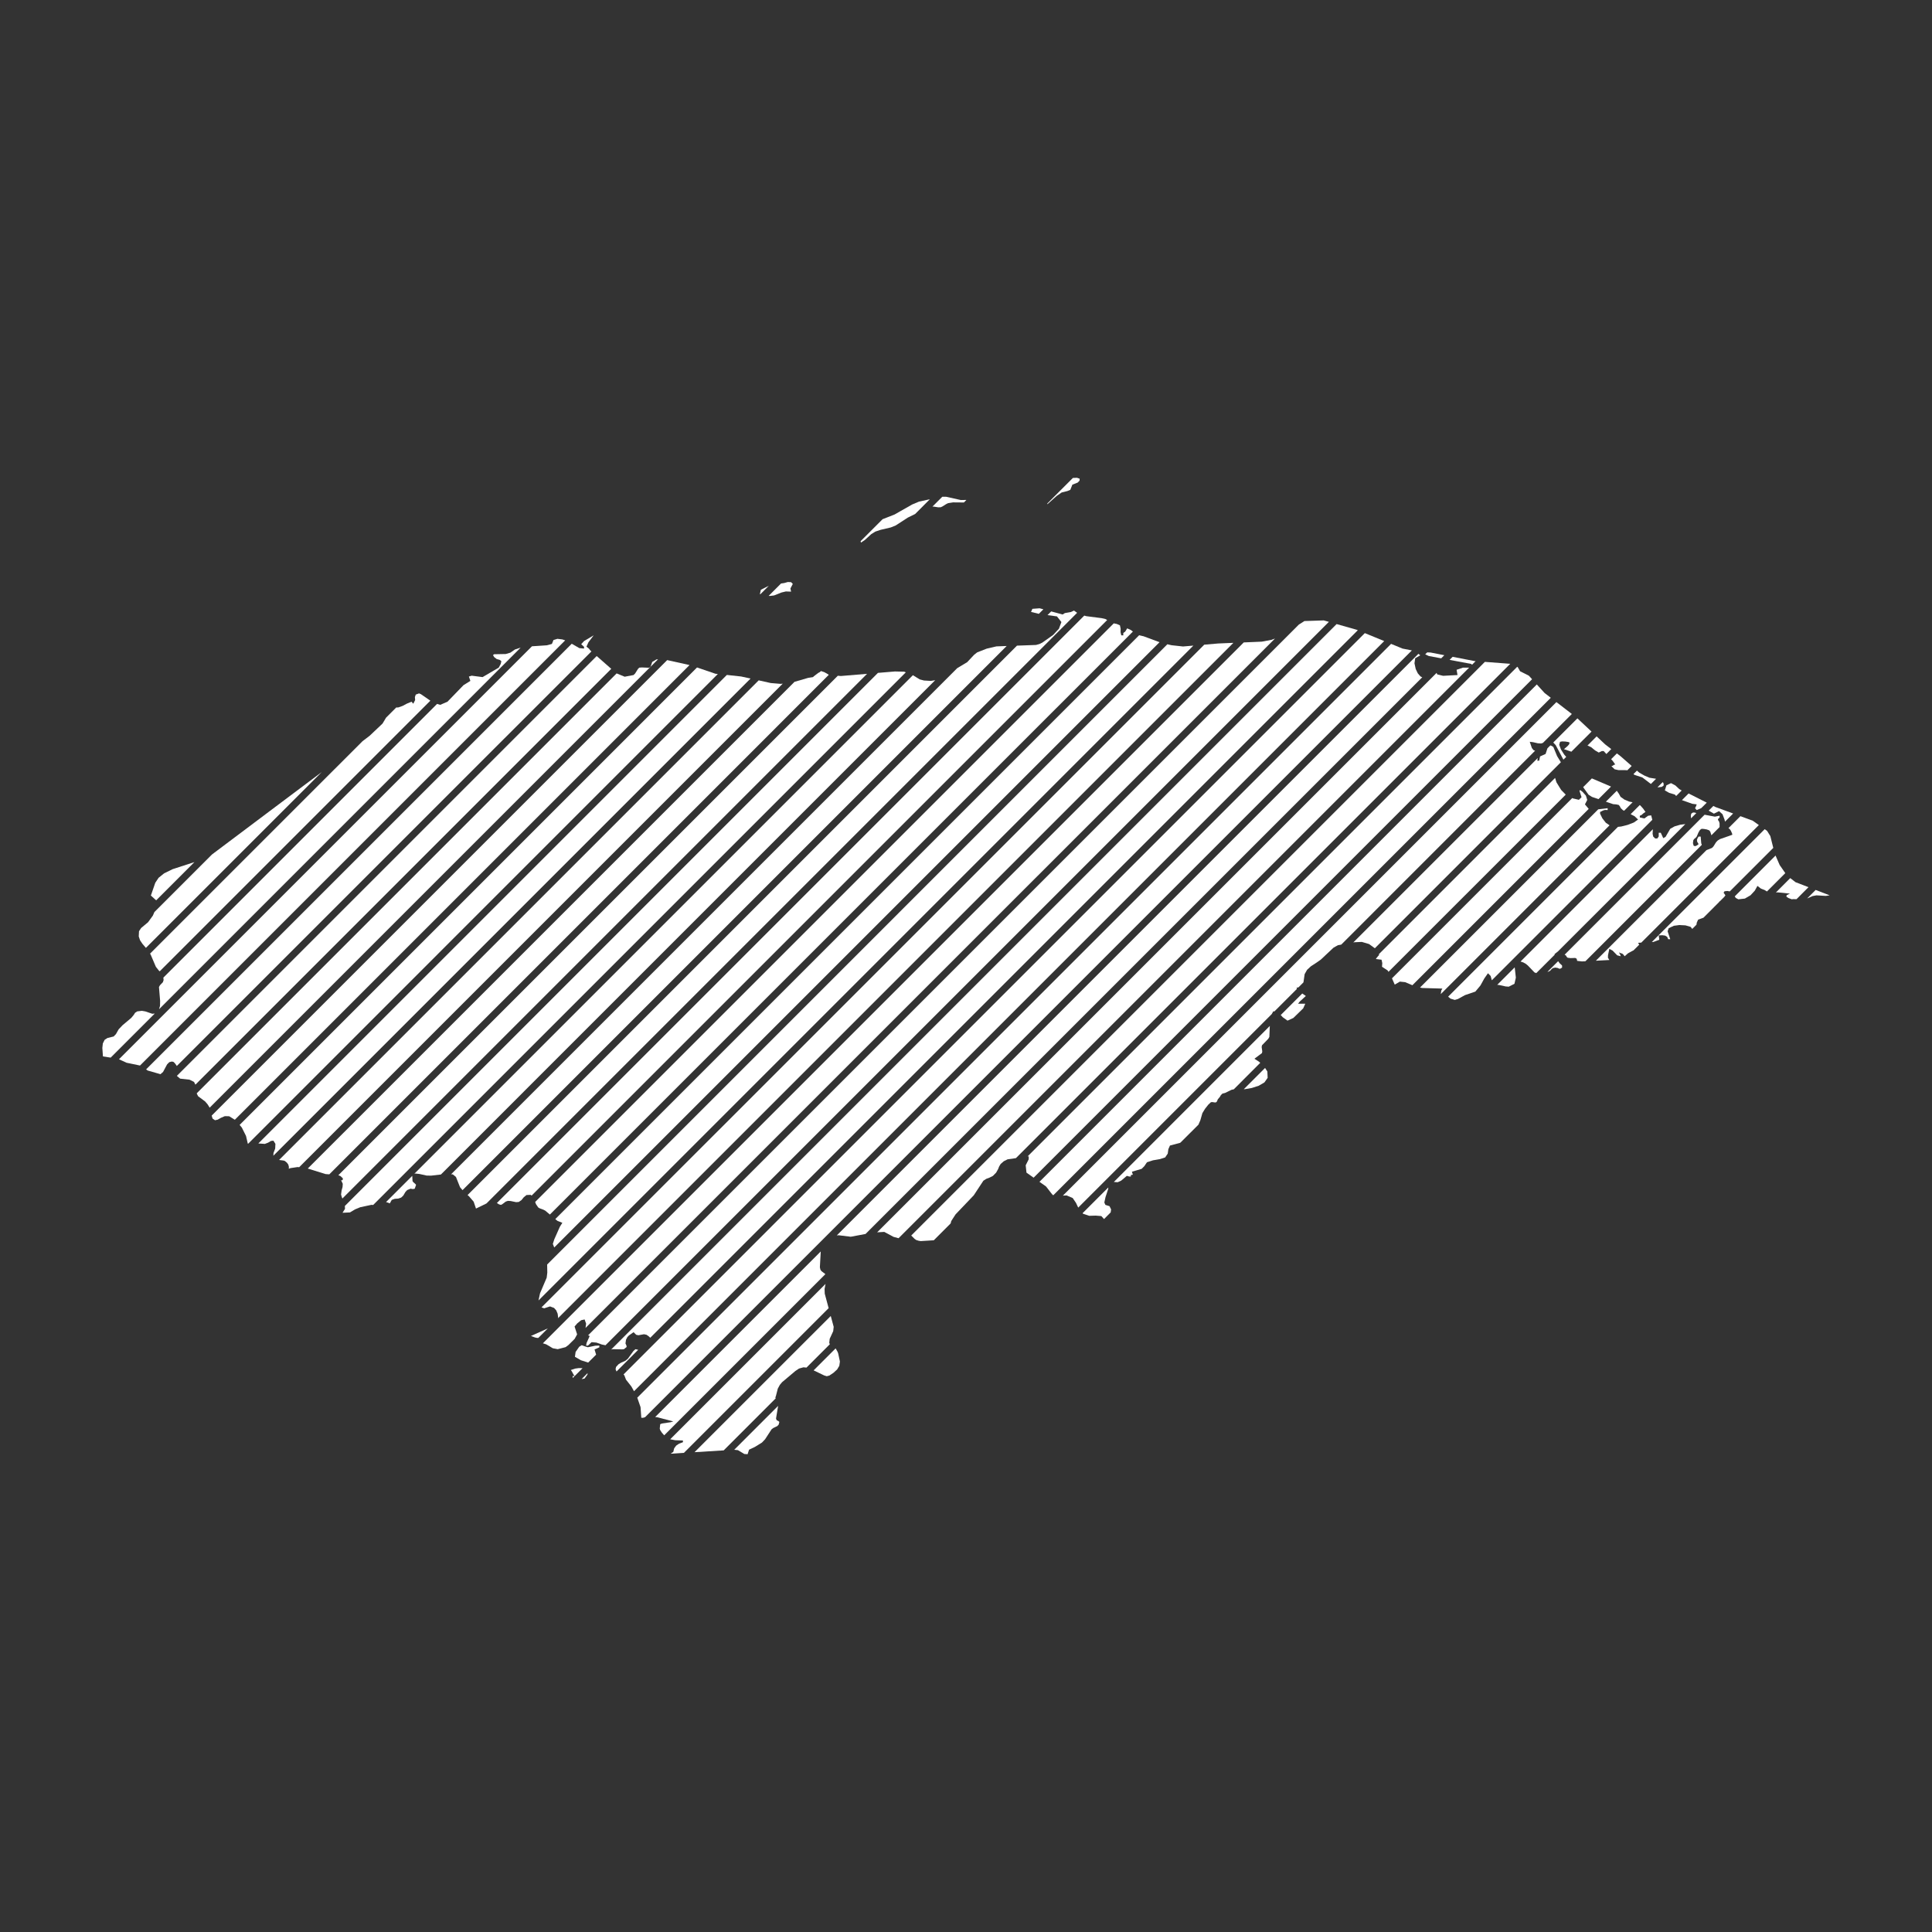 <?xml version="1.0" encoding="UTF-8"?>
<svg xmlns="http://www.w3.org/2000/svg" id="Layer_1" data-name="Layer 1" viewBox="0 0 600 600">
  <rect x="0" y="0" width="600" height="600" fill="#333333" stroke="none"/>
  <defs>
    <style>
      .cls-1 {
        fill: #fff;
      }
    </style>
  </defs>
  <g>
    <polygon class="cls-1" points="222.19 209.24 216.47 207.29 74.42 349.35 75.11 350.19 76.4 352.77 76.96 355.19 77.08 355.18 222.93 209.32 222.19 209.24"></polygon>
    <polygon class="cls-1" points="203.84 204.8 202.56 205.57 202.05 207.03 201.59 207.38 199.36 207.28 198.53 207.34 198.12 207.76 197.24 209.16 196.76 209.64 194 210.16 191.5 209.13 61.12 339.51 61.14 339.69 61.53 340.45 63.71 342.07 64.5 343 65.11 344 204.36 204.75 203.84 204.8"></polygon>
    <polygon class="cls-1" points="242.41 212.38 239.34 212.12 235.62 211.29 86.67 360.24 88.08 360.42 88.48 360.56 89.1 361.08 89.53 361.66 89.72 362.38 89.68 362.97 90.2 362.77 92.4 362.44 92.92 362.48 243.09 212.31 242.41 212.38"></polygon>
    <polygon class="cls-1" points="207.2 205 65.74 346.46 66.01 347.37 66.77 347.9 67.6 347.72 68.63 347.14 69.83 346.63 71.17 346.66 72.93 347.75 214.14 206.54 207.2 205"></polygon>
    <polygon class="cls-1" points="280.81 208.6 277.95 208.53 272.65 208.97 107.1 374.52 107.14 375.42 106.38 376.64 106.38 376.64 108.68 376.53 110.29 375.57 111.86 374.92 115.32 374.18 115.9 374.21 281.31 208.8 280.81 208.6"></polygon>
    <polygon class="cls-1" points="257.07 209.35 256.03 208.76 254.98 208.4 254.5 208.79 254.16 208.95 252.73 210.03 252.5 210.28 250.97 210.52 246.74 211.75 95.58 362.9 101.11 364.62 102.27 364.7 257.39 209.57 257.07 209.35"></polygon>
    <polygon class="cls-1" points="333.54 189.62 332.58 190.07 330.7 190.4 330.02 190.84 326.46 189.88 325.31 191.03 328.25 191.43 329.63 193.18 328.86 195.26 327.04 197.21 323.69 199.57 322.82 200 321.74 200.3 315.83 200.51 145.21 371.13 145.7 371.57 146.4 372.38 147.1 373.2 147.82 375.33 151.07 373.75 334.51 190.31 333.54 189.62"></polygon>
    <polygon class="cls-1" points="309.44 200.74 306.44 201.44 303.47 202.6 302.5 203.37 300.37 205.64 297.25 207.52 140.09 364.68 140.62 364.71 141.6 365.51 142.87 368.7 143.49 369.43 143.64 369.61 312.63 200.62 309.44 200.74"></polygon>
    <polygon class="cls-1" points="261.14 209.94 260.19 209.86 105.08 364.97 105.74 365.24 106.5 365.97 106.5 365.97 106.44 366.25 106.41 366.45 106.35 366.5 106.29 366.55 106.1 366.53 105.92 366.51 106.03 366.75 106.45 367.64 106.38 368.65 106.09 369.7 105.92 370.96 106.15 371.78 106.33 372.21 269.28 209.26 261.14 209.94"></polygon>
    <polygon class="cls-1" points="185.31 203.74 55 334.05 54.96 334.16 55.94 334.98 58.87 335.31 60.25 335.99 60.69 336.85 189.83 207.71 185.31 203.74"></polygon>
    <polygon class="cls-1" points="50.81 304.35 50.59 305.02 49.67 305.99 49.37 306.53 49.37 306.53 49.73 310.86 49.69 312.39 49.39 313.43 161.69 201.13 159.91 201.71 158.5 202.69 157.06 203.11 153.42 203.18 153.11 203.46 153.47 204.06 154.25 204.67 155.21 204.94 155.7 205.34 155.51 206.18 154.89 207.34 149.87 210.28 146.48 209.84 145.62 210.11 146.08 211.46 143.96 212.77 138.97 217.92 136.71 218.9 135.74 218.6 50.73 303.61 50.81 304.35 50.81 304.35"></polygon>
    <polygon class="cls-1" points="239.18 185.07 240.4 184.92 242.72 184 244.06 183.68 245.68 183.74 245.47 182.76 246.21 181.34 245.68 180.8 244.67 180.75 243.52 181.07 242.56 181.21 238.71 185.06 239.18 185.07"></polygon>
    <polygon class="cls-1" points="267.37 168.51 268.56 167.72 270.6 165.86 271.85 165.09 273.45 164.55 276.65 163.8 278.16 163.19 281.94 160.74 284.2 159.63 288.77 155.05 285.41 155.78 283.27 156.68 277.8 159.79 274.1 161.24 267.27 168.07 267.37 168.51"></polygon>
    <polygon class="cls-1" points="53.63 269.92 50.99 271.21 50.6 271.52 50.46 271.64 50.14 271.89 49.25 272.61 48.22 274.16 46.86 278.11 46.86 278.12 48.5 279.61 60.38 267.73 53.63 269.92"></polygon>
    <polygon class="cls-1" points="289.9 157.32 291.37 157.55 292.14 157.53 292.67 157.29 293.86 156.54 294.44 156.26 295.97 156.02 299.35 156.05 300.13 155.26 298.39 155.29 293.81 154.27 292.63 154.28 289.57 157.34 289.9 157.32"></polygon>
    <polygon class="cls-1" points="47.28 314.83 45.12 314.1 44.06 313.92 42.6 314.1 41.95 314.53 41.53 315.2 40.74 316.14 38.05 318.4 36.85 319.66 36 321.16 35.29 321.89 33.38 322.36 32.5 322.92 31.94 324.04 31.79 325.4 31.78 325.41 31.97 328.08 31.97 328.08 34.37 328.45 48.06 314.77 47.28 314.83"></polygon>
    <polygon class="cls-1" points="83.69 251.95 65.84 265.36 47.95 283.25 47.47 284.35 45.98 286.41 43.84 288.19 43.17 289.2 43.09 290.82 43.09 290.82 43.5 292.02 44.25 293.13 45.31 294.37 99.91 239.78 83.69 251.95"></polygon>
    <polygon class="cls-1" points="174.65 198.58 173.11 198.39 172.57 198.56 171.89 198.76 171.4 199.98 169.85 200.4 165.21 200.71 36.95 328.96 39.29 330.04 43.48 330.91 175.52 198.87 174.65 198.58"></polygon>
    <polygon class="cls-1" points="183.35 202.02 182.88 201.42 182.13 200.83 182.73 199.49 184.37 197.31 181.39 199.08 180.5 200.06 181.38 200.88 181.38 201.42 179.92 201.28 177.56 199.92 45.37 332.11 45.87 332.46 49.84 333.6 50.25 333.24 50.65 332.88 51.89 330.56 52.57 329.87 53.34 329.67 53.84 329.76 54.26 330.14 54.75 330.79 54.9 331.06 183.67 202.3 183.35 202.02"></polygon>
    <polygon class="cls-1" points="130.7 215.57 130.14 215.34 129.12 215.71 128.85 216.48 128.92 217.41 128.92 217.42 128.34 218.56 127.81 217.92 126.33 218.53 125.07 219.21 123.7 219.7 123.05 219.72 119.9 222.87 118.8 224.71 114.8 228.5 112.58 230.19 46.6 296.16 46.79 296.46 48.41 300.26 49.35 301.44 49.6 301.65 133.65 217.6 130.7 215.57"></polygon>
    <polygon class="cls-1" points="395.44 314.06 395.75 314.13 402.8 307.08 402.63 306.78 403.27 306.61 404.8 305.08 405.17 302.52 405.93 301.18 407.1 300.1 407.34 299.94 407.88 299.59 408.62 299.11 410.16 298.04 414.11 294.33 414.81 293.93 415.52 293.54 416.53 293.36 476.74 233.14 476.29 232.99 475.74 232.32 475.08 230.37 476.1 230.49 477.57 230.83 478.6 230.9 479.17 230.71 488.15 221.73 483.36 218.04 330.09 371.31 331.25 371.25 333.14 372.06 334.15 373.55 334.85 375.03 394.95 314.93 395.44 314.06"></polygon>
    <polygon class="cls-1" points="479.69 215.22 477.27 212.56 322.81 367.02 324.86 368.47 326.73 370.88 327.1 371.21 481.61 216.7 479.69 215.22"></polygon>
    <polygon class="cls-1" points="492.22 249.81 492.93 248.43 492.52 247.1 491.5 245.94 490.75 245.36 490.52 245.59 491.16 247.58 490.34 248.39 488.51 247.96 488.28 247.84 432.29 303.83 433.15 305.78 434.74 304.85 436.38 305.02 438.63 305.97 493.39 251.21 492.22 249.81"></polygon>
    <polygon class="cls-1" points="345.06 375.59 344.57 374.59 343.29 374.19 342.96 373.45 343.32 371.79 344.17 369.2 344.19 368.78 336.21 376.76 336.36 376.94 338.27 377.58 340.27 377.52 342.03 377.66 342.87 378.59 344.93 376.52 345.06 375.59"></polygon>
    <polygon class="cls-1" points="512.79 253.22 511.86 253.33 510.67 254.18 509.26 253.87 509.26 253.33 509.75 253.13 510.44 252.53 511.02 252.16 510.27 251.09 509.39 250.12 509.24 250.02 506.41 252.85 507.63 253.48 508.72 254.51 507.41 255.43 505.48 256.18 503.48 256.68 502.47 256.79 449.73 309.53 450.47 310.14 451.79 310.53 452.75 310.26 454.97 309.04 458.18 307.95 459.76 306.05 460.36 304.97 460.96 303.88 462.1 302.25 462.93 303.09 463.3 304.44 513.14 254.6 512.79 253.22"></polygon>
    <polygon class="cls-1" points="235.99 184.49 236.14 184.54 238.76 181.92 236.29 183.16 235.99 184.49"></polygon>
    <polygon class="cls-1" points="447.48 308.46 447.44 308.73 499.86 256.31 498.69 255.5 497.64 254.16 496.92 252.69 496.92 252.16 497.87 251.7 498.44 251.54 499.27 251.57 499.27 250.99 496.35 251.34 441 306.69 441.65 306.83 447.94 307.01 447.61 307.62 447.48 308.46"></polygon>
    <polygon class="cls-1" points="552.69 268.64 551.41 265.7 538.74 278.38 539.07 278.87 539.86 279.29 541.88 279.06 543.62 278.05 544.96 276.61 545.79 275.12 546.86 275.95 547.41 276.17 547.97 276.38 548.41 276.65 548.75 276.85 554.44 271.16 552.69 268.64"></polygon>
    <polygon class="cls-1" points="557.6 273.96 555.98 272.7 551.52 277.17 552.09 277.13 555.88 277.52 554.86 278.01 554.82 278.24 554.79 278.47 554.79 278.47 555.42 278.89 556.47 279.29 556.65 279.26 556.83 279.23 557.92 279.25 561.64 275.52 557.6 273.96"></polygon>
    <polygon class="cls-1" points="343.32 192.25 342.11 191.97 337.35 191.36 336.73 191.18 154.31 373.61 154.97 374.02 155.56 374.19 155.96 374 157.06 373.17 157.73 372.94 158.59 372.99 160.28 373.34 161.1 373.28 161.94 372.71 162.65 371.83 163.51 371.13 164.8 371.07 165.1 371.3 343.84 192.56 343.32 192.25"></polygon>
    <polygon class="cls-1" points="508.72 292.8 509.71 292.74 546.23 256.23 544.33 254.88 540.5 253.47 536.79 257.18 537.2 257.5 537.56 258.03 537.95 258.95 537.98 259.25 534.13 260.6 533.45 261.03 532.93 261.57 532.15 262.83 531.69 263.32 530.01 264 529.99 263.98 495.61 298.36 499.8 298.14 499.36 297.44 499.36 297.43 499.38 296.64 499.59 295.65 499.8 294.67 500.32 294.95 500.84 295.24 501.53 295.96 502.23 296.68 503.32 296.97 503.22 296.6 502.79 295.79 503.42 296.04 503.76 296.13 504.06 296.35 504.56 296.97 505.6 296.05 506.37 295.63 507.13 295.22 507.28 295.17 509.07 293.38 508.72 292.8"></polygon>
    <polygon class="cls-1" points="526.95 286.53 527.37 285.6 529.03 285 532.32 281.71 532.27 281.64 532.36 281.66 533.88 280.15 533.88 280.07 534.18 279.84 535.43 278.6 535.85 278.06 535.28 277.23 535.28 277.23 535.57 276.79 536.43 276.7 537.2 276.83 550.71 263.32 549.79 259.65 548.78 258.03 548.04 257.51 512.99 292.55 513.52 292.52 515.31 291.84 515.13 290.5 515.67 290.47 516.22 290.44 516.66 290.5 517.11 290.56 517.75 290.94 518.07 291.68 518.71 291.68 517.89 289.21 517.89 289.21 518.06 288.73 518.23 288.26 519.83 287.51 521.54 287.28 523.44 287.38 525.03 287.84 525.55 288.48 526.85 287.18 526.95 286.53"></polygon>
    <polygon class="cls-1" points="164.88 414.9 166.15 415.36 166.74 415.49 167.17 415.51 170.13 412.55 164.88 414.9"></polygon>
    <polygon class="cls-1" points="355.15 197.6 353.89 197.31 353.79 197.26 172.45 378.6 173.13 379.16 174.64 379.75 173.86 381 172.13 384.91 171.69 386.3 171.69 386.31 172.12 387.42 360.1 199.44 355.15 197.6"></polygon>
    <polygon class="cls-1" points="179.23 414.4 178.44 411.96 179.28 410.98 180.49 410 181.56 409.77 182.02 411.07 181.84 412.41 395.96 198.3 394.87 198.71 391.87 199.27 386.26 199.51 168.6 417.17 169.66 417.51 171.67 418.71 173.21 419 175.64 418.37 176.53 417.72 178.47 415.79 179.23 414.4"></polygon>
    <polygon class="cls-1" points="351.22 195.67 350.06 195.14 349.46 196.13 349.26 196.3 349 196.45 348.82 196.73 348.87 197.31 348.23 197.31 348 196.36 348.02 195.2 347.8 194.2 346.84 193.78 345.89 193.59 166.2 373.28 166.45 373.96 167.15 374.98 167.6 375.25 168.8 375.7 169.32 375.97 170.72 377.14 170.77 377.19 351.83 196.14 351.22 195.67"></polygon>
    <polygon class="cls-1" points="256.23 395.6 255.61 395.14 255.52 395.07 255.13 394.78 254.79 394.33 254.62 393.55 254.87 389.02 254.89 388.65 203.47 440.07 204.12 440.14 209.1 441.44 208.22 441.69 205.59 442.08 205.04 442.29 204.89 443.66 205.02 444.12 205.57 444.96 206.28 445.75 256.3 395.73 256.23 395.6"></polygon>
    <polygon class="cls-1" points="435.55 201.42 432.01 199.96 197.91 434.06 198.93 437 199.16 440.31 199.7 440.31 200.33 440.13 438.46 201.99 435.55 201.42"></polygon>
    <polygon class="cls-1" points="179.76 424.87 178.66 425.02 177.27 425.47 177.6 425.92 178.12 426.88 178.44 427.33 177.85 427.33 177.85 427.87 177.91 427.91 180.92 424.9 179.76 424.87"></polygon>
    <polygon class="cls-1" points="256.13 401.75 256.08 400.28 256.35 398.9 256.38 398.73 208.14 446.98 209.72 447.28 212.09 447.36 212.09 447.9 210.92 448.33 209.99 448.95 209.37 449.79 209.1 450.89 208.26 451.46 212.4 451.2 257.34 406.26 256.13 401.75"></polygon>
    <polygon class="cls-1" points="423.86 196.62 202.63 417.85 202.64 417.88 202.57 417.91 193.66 426.82 193.77 427.02 193.88 427.08 194.41 428.46 196.09 430.6 196.9 432.06 429.88 199.09 423.86 196.62"></polygon>
    <polygon class="cls-1" points="85.46 356.69 84.93 358.1 84.9 358.92 233.09 210.73 230.17 210.09 225.73 209.61 80.23 355.11 82.25 355.25 83.27 354.86 84.16 354.33 84.53 354.29 84.91 354.25 85.53 355.23 85.53 355.23 85.46 356.69"></polygon>
    <polygon class="cls-1" points="514.84 244.52 516.12 244.36 516.68 243.92 516.63 243.25 516.37 242.89 514.76 244.49 514.84 244.52"></polygon>
    <polygon class="cls-1" points="520.29 243.92 518.95 243.21 517.53 243.88 517.03 245.46 518.36 246.22 520.16 246.77 520.55 247.2 522.26 245.49 521.5 245.05 520.29 243.92"></polygon>
    <polygon class="cls-1" points="494.37 241.74 491.66 244.46 493.34 246.81 494.41 247.49 496.42 248.18 500.32 244.28 494.37 241.74"></polygon>
    <polygon class="cls-1" points="505.92 248.93 504.46 248.31 503.28 247.46 502.79 246.55 502.11 245.58 498.72 248.97 500.99 249.74 501.91 249.81 502.71 249.98 503.06 250.41 503.35 250.98 503.97 251.57 504.38 251.79 507.02 249.15 505.92 248.93"></polygon>
    <polygon class="cls-1" points="483.56 234.79 482.4 231.97 481.59 231.5 481.42 231.55 480.57 232.4 480 234.14 478.28 234.92 478.01 236.24 477.42 236.24 477.57 235.4 420.28 292.69 420.66 292.62 422.93 292.52 425.16 293.18 426.97 294.49 484.74 236.72 483.56 234.79"></polygon>
    <polygon class="cls-1" points="522.34 248.49 525.54 249.62 526.93 249.81 526.6 250.66 526.4 250.99 526.93 251.57 528.33 250.98 530.05 249.27 524.41 246.42 522.34 248.49"></polygon>
    <polygon class="cls-1" points="493.04 231.54 494.15 232.05 495.36 233.04 496.51 233.71 497.45 233.25 498.04 233.25 498.87 234.16 500.39 232.63 498.49 231.17 495.85 228.69 492.99 231.55 493.04 231.54"></polygon>
    <polygon class="cls-1" points="325.26 156.61 328.14 154.03 329.72 152.94 331.48 152.5 332.39 152.13 333.04 150.51 334.68 149.87 335.27 149.26 335.3 148.66 334.45 148.38 333.2 148.43 325.26 156.36 325.26 156.61"></polygon>
    <polygon class="cls-1" points="526.35 252.36 525.8 252.32 525.23 252.69 525.1 253.38 525.17 254.14 526.8 252.51 526.35 252.36"></polygon>
    <polygon class="cls-1" points="532.27 252.69 533.87 251.9 534.94 252.87 535.57 254.52 535.72 255.17 538.24 252.64 532.75 250.63 532.1 250.3 530.65 251.75 532.27 252.69"></polygon>
    <polygon class="cls-1" points="507.63 240.65 510.07 241.46 512.7 243.47 514.31 241.86 512.25 241.53 510.68 240.86 509.09 239.95 508.37 239.32 507.28 240.41 507.63 240.65"></polygon>
    <polygon class="cls-1" points="482.76 296.33 483.7 295.57 483.75 295.56 523.39 255.93 521.83 256.12 520.05 256.64 518.71 257.39 517.26 259.89 516.54 260.3 515.77 258.62 515.13 258.62 515.14 259.75 514.71 260.38 514.06 260.41 513.42 259.8 513.23 258.94 513.31 257.52 472.22 298.61 473.07 298.89 473.84 299.32 474.18 299.59 474.5 299.86 476.54 301.99 477.1 302.21 482.84 296.48 482.76 296.33"></polygon>
    <polygon class="cls-1" points="467.6 306.35 468.56 306.42 470.33 305.52 470.76 303.62 470.41 300.42 464.98 305.85 465.51 305.89 467.6 306.35"></polygon>
    <polygon class="cls-1" points="481.46 301.43 481.81 301.02 482.25 300.65 483.03 300.49 483.76 300.61 484.16 300.81 484.34 300.84 484.52 300.86 485.12 300.49 485.12 299.85 484.36 299.14 483.89 298.51 480.57 301.83 480.95 301.72 481.46 301.43"></polygon>
    <polygon class="cls-1" points="528.34 261.9 528.16 259.8 527.52 259.8 527.17 260.35 527 260.86 527.08 261.42 527.52 262.15 527.03 262.54 526.45 262.79 525.97 262.64 525.76 261.85 525.87 260.94 526.17 260.52 526.54 260.24 526.93 259.8 527.47 258.53 527.94 257.74 528.46 257.39 529.2 257.44 530.09 257.6 530.84 257.89 531.15 258.32 531.49 259.4 534.03 256.85 534.03 255.73 533.86 255.11 533.58 254.73 533.52 254.39 534.03 253.87 534.03 253.33 532.57 253.62 529.38 253.02 485.91 296.49 486.31 296.73 486.53 297.13 486.85 297.44 487.76 297.55 489.2 297.5 489.65 297.74 489.81 298.41 491.29 298.58 492.36 298.53 528.52 262.37 528.34 261.9"></polygon>
    <polygon class="cls-1" points="562.91 278.28 564.11 278.06 567.01 278.23 568.22 278.06 563.87 276.38 561.23 279.02 561.77 278.79 562.91 278.28"></polygon>
    <polygon class="cls-1" points="482.38 230.59 483.13 231.39 485.53 235.92 486.4 235.06 485.79 234.36 484.78 232.78 484.23 231.3 484.48 230.37 485.12 230.25 486.13 230.29 487.05 230.44 487.47 230.63 487.27 231.2 486.8 231.72 485.7 232.66 488 233.45 494.26 227.2 489.88 223.09 482.38 230.59"></polygon>
    <polygon class="cls-1" points="398.38 315.92 399.85 316.97 401.66 316.14 404.72 313.16 405.29 311.88 405.37 311.71 403.13 311.71 403.64 311.05 405.54 309.31 405.54 309.31 404.43 308.54 397.74 315.23 398.38 315.92"></polygon>
    <polygon class="cls-1" points="390.95 329.69 389.56 328.8 389.57 328.8 391.92 327.04 392.01 326.49 391.82 325.18 391.92 324.63 393.9 322.58 394.21 322.01 394.35 318.62 345.91 367.07 347.11 367.15 348.2 366.65 349.95 365.17 350.68 365.38 351.22 365.38 351.18 364.98 351.31 364.87 351.55 364.88 351.81 364.8 351.53 363.89 351.53 363.89 353.04 363.44 354.55 362.99 355.39 362.15 356.2 360.95 358.08 360.34 358.58 360.26 358.87 360.21 360.24 359.97 361.85 359.45 362.65 358.27 362.84 356.9 363.34 355.76 366.43 354.94 366.63 354.82 372.19 349.27 372.78 347.9 373.41 345.7 374.23 344.35 374.73 343.72 375.22 343.09 375.64 342.7 376.05 342.31 376.24 342.28 376.43 342.25 377.35 342.39 377.53 342.35 377.71 342.31 377.83 342.17 377.95 342.03 378.2 341.4 378.81 340.69 379.16 340.1 379.63 339.63 380.44 339.43 382.48 338.44 383.16 338.3 391.38 330.07 390.95 329.69"></polygon>
    <polygon class="cls-1" points="484.82 245.31 483.37 242.95 482.95 241.59 428.18 296.37 428.32 296.59 428.32 296.59 428.05 296.83 427.37 297.67 427.33 297.84 429.05 298.05 429.28 299.09 429.2 300.24 430.95 301.39 431.21 301.81 486.25 246.78 484.82 245.31"></polygon>
    <polygon class="cls-1" points="388.76 337.88 390.91 337.19 392.68 336.15 393.68 334.73 393.59 332.77 392.88 331.66 386.29 338.25 386.63 338.25 388.76 337.88"></polygon>
    <polygon class="cls-1" points="500.88 236.35 501.62 237.41 501.21 237.54 500.84 237.81 500.44 237.95 501.45 238.91 502.59 239.16 505.2 239.18 505.35 239.25 506.73 237.87 503.35 234.91 502.14 233.98 500.35 235.77 500.88 236.35"></polygon>
    <polygon class="cls-1" points="182.18 417.04 182.02 417.88 182.61 417.88 183.72 416.82 185.23 416.95 186.91 417.55 188.04 417.78 412.7 193.12 411.1 192.67 407.34 192.8 405.11 192.87 403.37 193.97 182.64 414.7 183.14 414.9 182.18 417.04"></polygon>
    <polygon class="cls-1" points="190.25 419 193.24 419.06 193.77 419 194.61 418.32 194.54 417.85 194.25 417.23 194.41 416.07 194.84 415.23 195.29 414.76 196.76 413.72 197.58 414.53 198.26 414.67 200 414.36 200.77 414.52 201.37 414.93 201.95 415.45 421.68 195.72 421.3 195.57 415.1 193.81 189.8 419.11 190.25 419"></polygon>
    <polygon class="cls-1" points="169.91 406.01 170.82 405.72 172.07 406.19 172.74 406.94 173.18 407.98 173.33 409.12 173.33 409.13 173.28 409.4 383.04 199.64 378.29 199.84 373.99 200.21 168.17 406.02 169 406.31 169.91 406.01"></polygon>
    <polygon class="cls-1" points="182.43 426.89 182.48 426.43 180.62 428.29 181.53 428.13 182.43 426.89"></polygon>
    <polygon class="cls-1" points="182.56 418.4 181.7 418.15 180.66 417.76 179.88 418.25 178.76 419.86 178.55 421.36 180.39 422.43 182.66 423.16 185.13 420.7 184.64 419.09 186.13 418.42 186.13 417.88 184.88 417.92 182.56 418.4"></polygon>
    <polygon class="cls-1" points="187.31 418.51 187.41 418.42 187.31 418.42 187.31 418.51"></polygon>
    <polygon class="cls-1" points="289.05 211.46 286.96 211.34 285.62 210.99 283.61 209.75 283.51 209.69 128.66 364.54 128.91 364.45 130.2 364.58 130.46 364.63 132.49 365.08 133.86 365.11 136.93 364.75 290.43 211.25 289.05 211.46"></polygon>
    <polygon class="cls-1" points="120.51 373.5 120.79 373.61 121.06 373.72 121.66 372.64 122.59 372.31 123.11 372.27 123.64 372.24 124.58 371.92 125.25 371.29 125.56 370.76 125.89 370.2 126.45 369.59 127.48 369.16 128.24 369.28 128.8 369.16 129.21 367.98 129.05 367.75 128.28 367.06 128.11 366.75 128.03 365.17 119.89 373.31 120.17 373.39 120.51 373.5"></polygon>
    <polygon class="cls-1" points="322.86 188.91 320.62 189.08 320.2 190.04 322.62 190.63 324.03 189.22 322.86 188.91"></polygon>
    <polygon class="cls-1" points="474.8 209.84 472.08 208.47 471.38 207.25 471.2 207.06 319.11 359.15 319.49 359.09 319.47 360.04 318.54 361.89 318.78 364.17 321 365.74 475.8 210.94 474.8 209.84"></polygon>
    <polygon class="cls-1" points="370.61 200.5 367.4 200.77 363.83 200.38 362.54 200.08 169.92 392.71 169.97 395.22 169.78 396.79 167.71 401.65 167.24 403.87 370.61 200.5"></polygon>
    <polygon class="cls-1" points="240.9 434.27 240.78 433.92 240.78 433.92 240.93 433.69 241.55 431.26 242.17 430.11 242.86 429.27 246.99 425.79 248.13 425.02 249.51 424.63 250.46 424.72 257.71 417.46 257.53 417.02 257.67 415.78 258.76 413.41 258.91 412.07 258 408.69 215.69 450.99 224.75 450.43 240.9 434.27"></polygon>
    <polygon class="cls-1" points="443.24 202.6 442.61 203.2 443.72 203.73 447.58 204.45 448.55 203.48 444.31 202.65 443.24 202.6"></polygon>
    <polygon class="cls-1" points="260.45 383.62 264.21 384.08 268.8 383.22 441.69 210.34 441.15 210.08 440.31 209.11 439.66 207.76 439.28 205.99 439.5 204.43 441.08 203.51 440.5 203.05 259.87 383.67 260.45 383.62"></polygon>
    <polygon class="cls-1" points="197.35 419 196.72 419.56 195 421.94 194.23 422.59 192.79 423.24 192.06 423.7 191.32 424.52 191.17 425.23 191.46 425.92 191.47 425.93 198.2 419.19 197.35 419"></polygon>
    <polygon class="cls-1" points="231.15 451.55 232.17 451.62 232.63 450.21 234.43 449.36 236.63 448 237.61 446.97 239.62 443.88 240.11 443.5 240.74 443.2 241.38 442.89 241.6 442.67 241.81 442.45 242.04 441.6 242.04 441.6 241.7 441.29 241.46 441.19 241.22 441.08 241 440.55 241.65 436.61 228.02 450.24 229.17 450.36 231.15 451.55"></polygon>
    <polygon class="cls-1" points="454.33 207.34 452.36 208.01 452.64 209.64 448.17 209.88 446.34 209.44 446.15 208.97 272.41 382.71 274.62 382.58 277.47 384.11 279 384.53 279.1 384.5 456.25 207.34 454.33 207.34"></polygon>
    <polygon class="cls-1" points="456.82 206.17 457.18 206.42 458.27 205.33 457.92 205.3 451.13 203.98 450.18 204.93 456.82 206.17"></polygon>
    <polygon class="cls-1" points="461.14 205.55 282.99 383.7 284.02 384.73 284.53 385.09 285.34 385.34 285.94 385.43 290 385.18 295.23 379.94 295.42 379.2 296.78 377.11 299.6 374.16 302.42 371.2 305.39 366.69 306.29 366.1 307.31 365.72 308.35 365.19 309.36 364.17 309.97 363.07 310.31 362.23 310.76 361.49 311.72 360.64 312.91 360.04 315.5 359.67 469.02 206.15 461.14 205.55"></polygon>
    <polygon class="cls-1" points="255.95 427.15 256.76 427.4 257.57 427.19 258.21 426.76 258.81 426.36 259.98 425.3 260.65 424.17 260.84 422.85 260.84 422.84 260.32 420.38 260.23 420.12 260.14 419.86 259.83 419.31 259.52 418.76 259.51 418.75 252.68 425.58 255.95 427.15"></polygon>
  </g>
</svg>